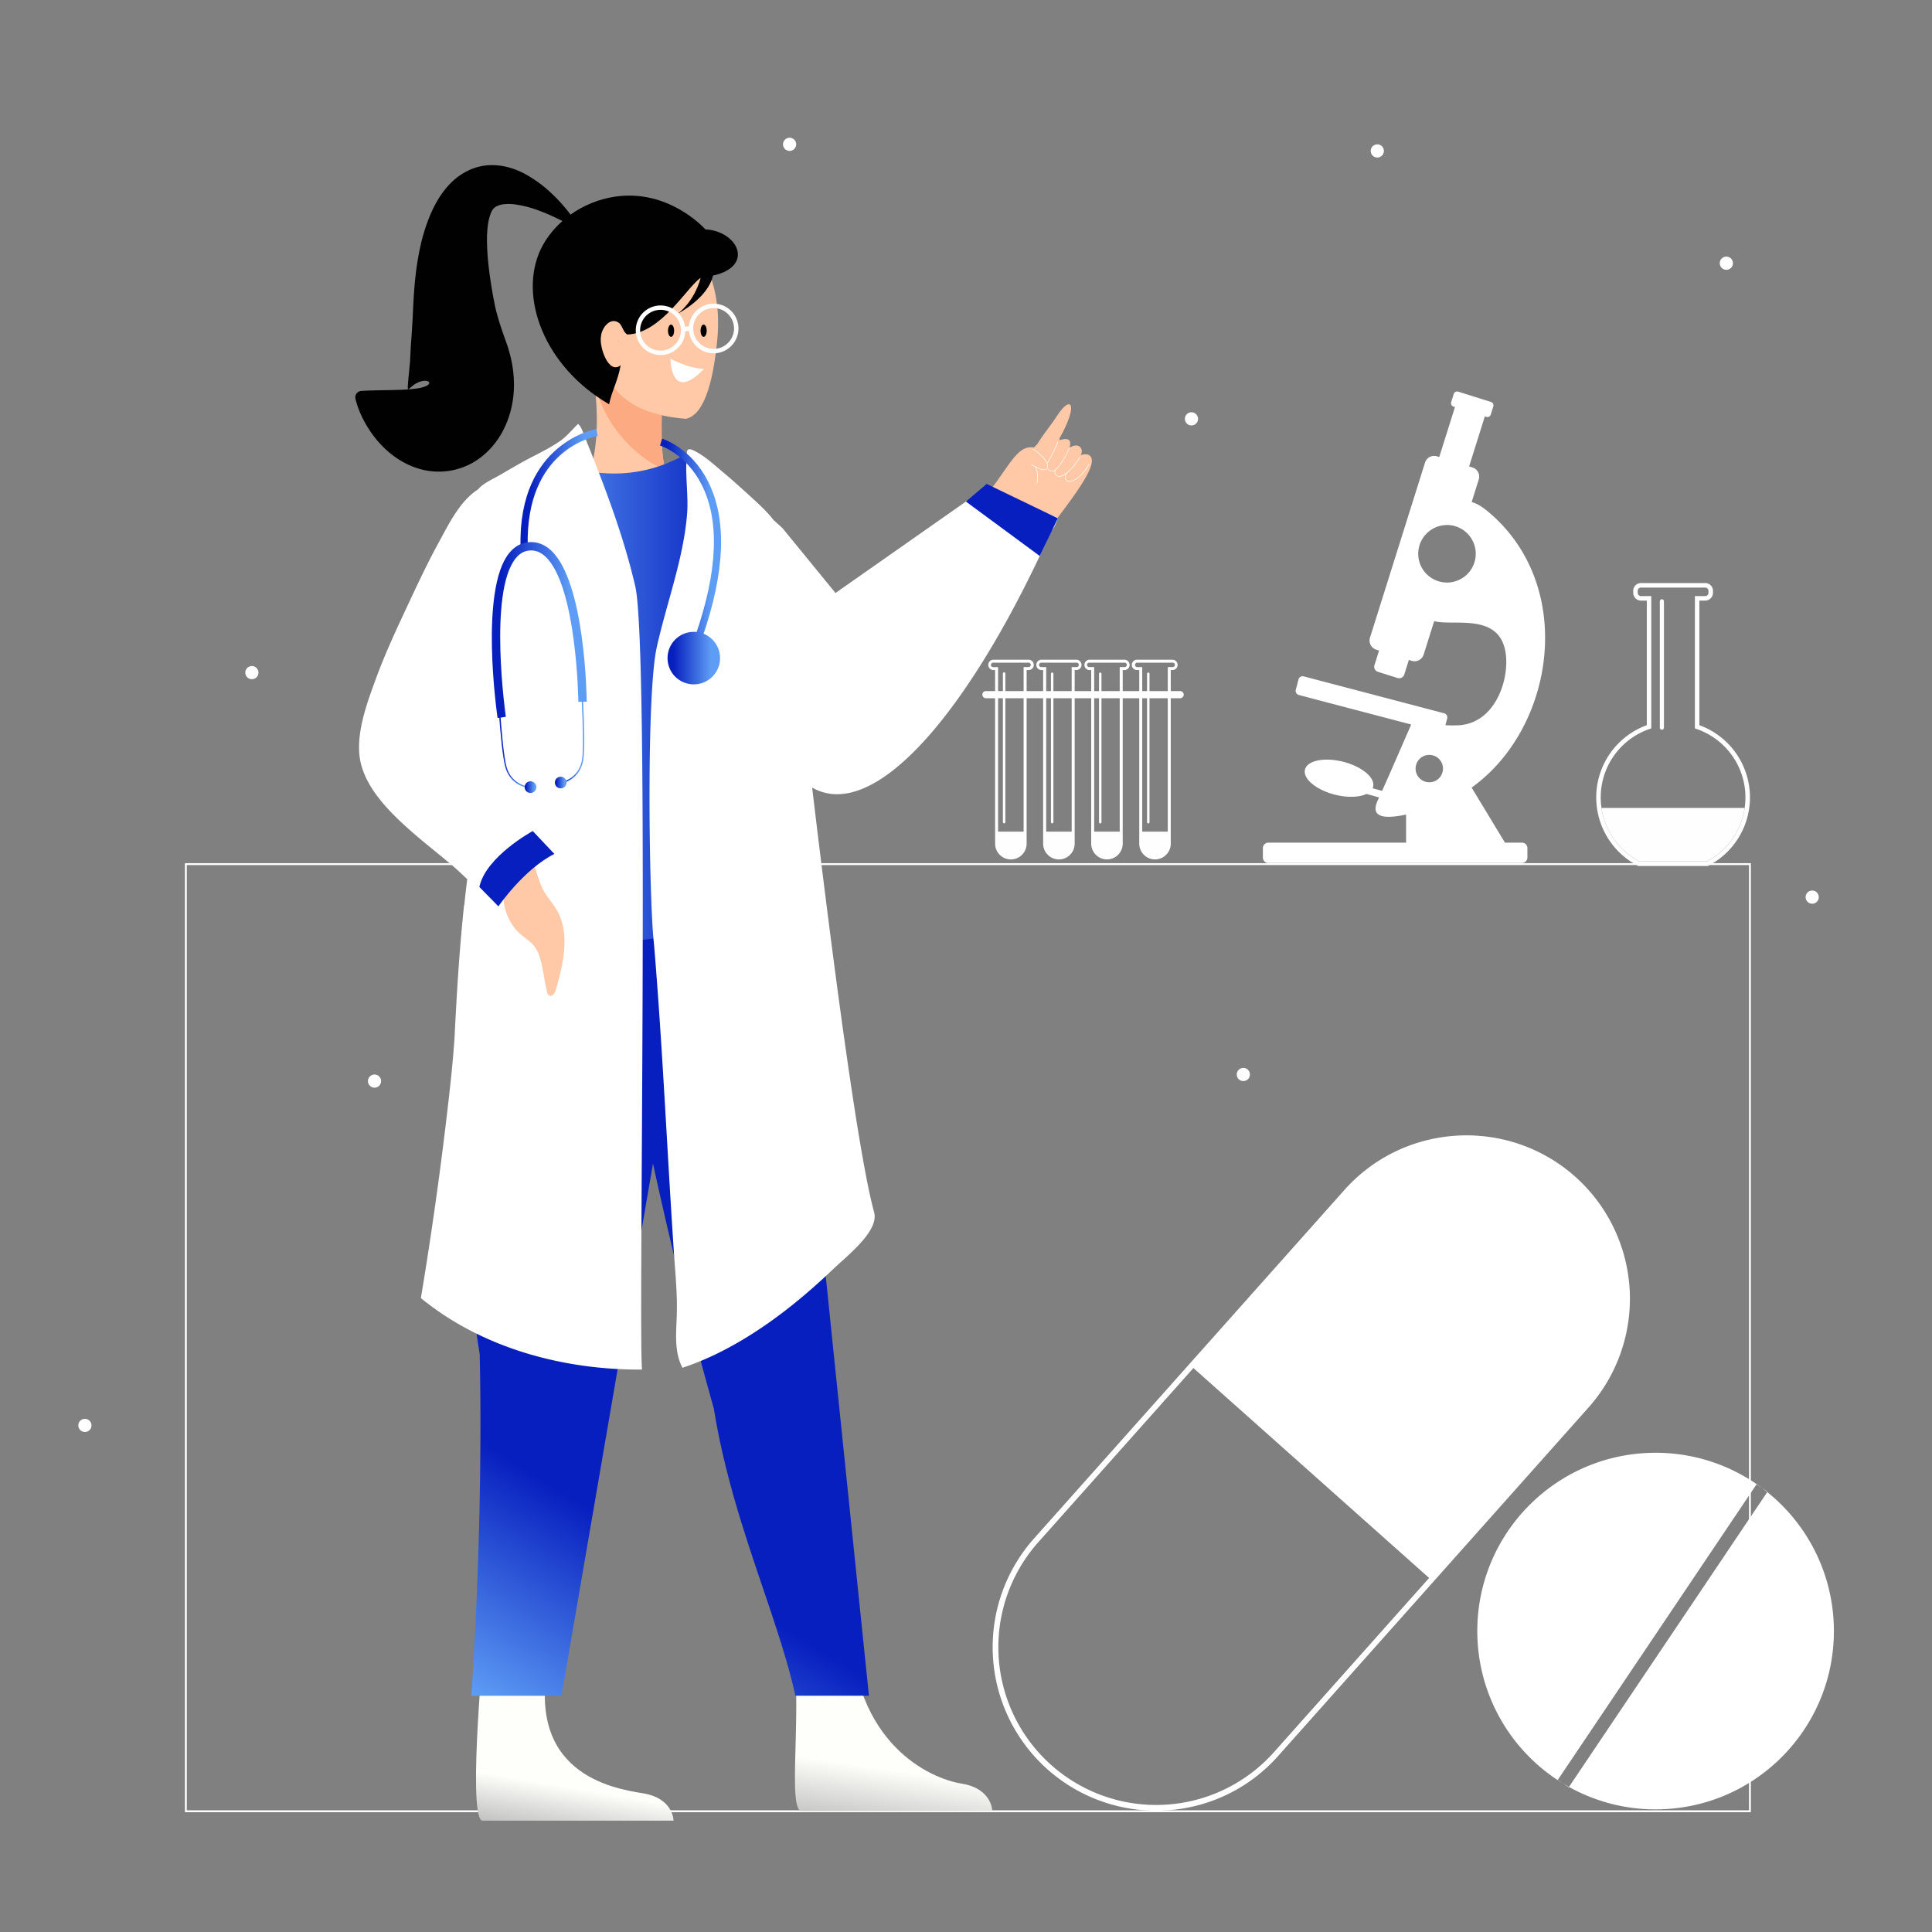 <svg xmlns="http://www.w3.org/2000/svg" xmlns:xlink="http://www.w3.org/1999/xlink" viewBox="0 0 2048 2048"><rect x="0" y="0" width="2048" height="2048" fill="#808080" stroke="none"/><defs><style>.cls-1{fill:none;stroke:#fff;stroke-miterlimit:10;stroke-width:2px;}.cls-2,.cls-6{fill:#fff;}.cls-2,.cls-3{fill-rule:evenodd;}.cls-3,.cls-4{fill:#fefefe;}.cls-5{fill:#ffc9a7;}.cls-7{fill:url(#linear-gradient);}.cls-8{fill:url(#linear-gradient-2);}.cls-9{fill:url(#linear-gradient-3);}.cls-10{fill:#fcaa81;}.cls-11{fill:#000100;}.cls-12{fill:#6d3333;}.cls-13{fill:#141414;}.cls-14{fill:url(#linear-gradient-4);}.cls-15{fill:url(#linear-gradient-5);}.cls-16{fill:url(#linear-gradient-6);}.cls-17{fill:url(#linear-gradient-7);}.cls-18{fill:url(#linear-gradient-8);}.cls-19{fill:url(#linear-gradient-9);}.cls-20{fill:url(#linear-gradient-10);}.cls-21{fill:url(#linear-gradient-11);}.cls-22{fill:url(#linear-gradient-12);}.cls-23{fill:#071fbf;}</style><linearGradient id="linear-gradient" x1="1424.38" y1="1778.27" x2="1455.9" y2="1965.55" gradientTransform="matrix(-1, 0, 0, 1, 2046.94, 0)" gradientUnits="userSpaceOnUse"><stop offset="0.62" stop-color="#fefffa"/><stop offset="0.89" stop-color="#c1c1c1"/></linearGradient><linearGradient id="linear-gradient-2" x1="1084.11" y1="1659.93" x2="1124.91" y2="1938.07" gradientTransform="matrix(-1, 0, 0, 1, 2046.94, 0)" gradientUnits="userSpaceOnUse"><stop offset="0.77" stop-color="#fefffa"/><stop offset="1" stop-color="#c1c1c1"/></linearGradient><linearGradient id="linear-gradient-3" x1="1433.76" y1="1549.78" x2="1604.35" y2="1827.92" gradientTransform="matrix(-1, 0, 0, 1, 2046.94, 0)" gradientUnits="userSpaceOnUse"><stop offset="0.11" stop-color="#071fbf"/><stop offset="0.83" stop-color="#5e9df5"/></linearGradient><linearGradient id="linear-gradient-4" x1="1238.51" y1="740.91" x2="1546.53" y2="740.91" xlink:href="#linear-gradient-3"/><linearGradient id="linear-gradient-5" x1="699.62" y1="570.7" x2="764.35" y2="570.7" gradientTransform="matrix(1, 0, 0, 1, 0, 0)" xlink:href="#linear-gradient-3"/><linearGradient id="linear-gradient-6" x1="551.73" y1="516.94" x2="633.46" y2="516.94" gradientTransform="matrix(1, 0, 0, 1, 0, 0)" xlink:href="#linear-gradient-3"/><linearGradient id="linear-gradient-7" x1="593.88" y1="761.66" x2="619.3" y2="761.66" gradientTransform="matrix(1, 0, 0, 1, 0, 0)" xlink:href="#linear-gradient-3"/><linearGradient id="linear-gradient-8" x1="588.2" y1="829.52" x2="600.55" y2="829.52" gradientTransform="matrix(1, 0, 0, 1, 0, 0)" xlink:href="#linear-gradient-3"/><linearGradient id="linear-gradient-9" x1="525.77" y1="768.16" x2="562.81" y2="768.16" gradientTransform="matrix(1, 0, 0, 1, 0, 0)" xlink:href="#linear-gradient-3"/><linearGradient id="linear-gradient-10" x1="556.16" y1="834.39" x2="568.51" y2="834.39" gradientTransform="matrix(1, 0, 0, 1, 0, 0)" xlink:href="#linear-gradient-3"/><linearGradient id="linear-gradient-11" x1="521.36" y1="667.87" x2="621.96" y2="667.87" gradientTransform="matrix(1, 0, 0, 1, 0, 0)" xlink:href="#linear-gradient-3"/><linearGradient id="linear-gradient-12" x1="707.61" y1="697.62" x2="763.3" y2="697.62" gradientTransform="matrix(1, 0, 0, 1, 0, 0)" xlink:href="#linear-gradient-3"/></defs><title>Free Doctor With Tools Illustration (SVG)</title><g id="scene"><rect class="cls-1" x="197" y="916" width="1658" height="1004"/><path class="cls-2" d="M1515.12,800.22a14.52,14.52,0,1,0,14.51,14.52,14.52,14.52,0,0,0-14.51-14.52Zm18.73-243.66A30.48,30.48,0,1,0,1564.34,587a30.48,30.48,0,0,0-30.49-30.48Zm-78.78,279.05,10,2.76c10.59-23.58,20.67-47.1,30.86-70.36l-119.11-31.28a4.55,4.55,0,0,1-3.23-5.53l2.87-10.94A4.56,4.56,0,0,1,1382,717l148.85,39.1a4.52,4.52,0,0,1,3.22,5.52l-1.86,7.11c4.25.31,8,.22,11.69.18,41.34-.42,57.13-50,51.83-78.56-7.62-41.09-55.37-26.45-75.44-31.91l-11.14,35.43a10.15,10.15,0,0,1-12.69,6.63l-3-.95-4.87,15.51a5.65,5.65,0,0,1-7,3.68l-20.93-6.58a5.63,5.63,0,0,1-3.67-7.05l4.87-15.51-3-.94a10.15,10.15,0,0,1-6.63-12.7l58.36-185.61a10.13,10.13,0,0,1,12.69-6.62l2.38.75,16.67-53-1.58-.49a3.74,3.74,0,0,1-2.44-4.68l2.73-8.71a3.76,3.76,0,0,1,4.69-2.44l34.8,10.95a3.74,3.74,0,0,1,2.45,4.68l-2.73,8.7a3.76,3.76,0,0,1-4.7,2.44l-1.57-.5-16.66,53,3.62,1.14a10.15,10.15,0,0,1,6.62,12.69l-7.55,24c6,1.36,12.6,6,18.13,10.72,92.86,78.33,70.21,228.6-18.16,291.9l35.33,58.35h18a5.82,5.82,0,0,1,5.8,5.8v10a5.83,5.83,0,0,1-5.81,5.81H1344.51a5.82,5.82,0,0,1-5.8-5.8v-10a5.82,5.82,0,0,1,5.8-5.8h146V863.49c-18.81,3.92-39.26,5.17-30.13-14.83l1.53-3.37-13.39-3.7c-6.62,3.18-17.11,4-28.94,1.79-20.09-3.83-36.43-15.18-36.51-25.37s16.16-15.34,36.25-11.51,36.44,15.17,36.5,25.36a8.69,8.69,0,0,1-.79,3.76Z"/><path class="cls-3" d="M1056.43,894.28a15.17,15.17,0,0,0,15.12,15.13,14.82,14.82,0,0,0,5.38-1,15.19,15.19,0,0,0,9.75-14.13V881.59h-30.25Z"/><path class="cls-3" d="M1088.27,710.3v184a16.71,16.71,0,0,1-4.91,11.81h0a16.63,16.63,0,0,1-23.6,0h0a16.64,16.64,0,0,1-4.9-11.8v-184h-2.06a5.51,5.51,0,0,1,0-11h37.54a5.51,5.51,0,0,1,5.51,5.51h0a5.51,5.51,0,0,1-5.51,5.5Zm-3.19,184V707.12h5.24a2.31,2.31,0,0,0,1.64-.68,2.29,2.29,0,0,0,0-3.28,2.28,2.28,0,0,0-1.64-.69h-37.54a2.28,2.28,0,0,0-1.64.69,2.32,2.32,0,0,0,1.64,4H1058V894.28a13.51,13.51,0,0,0,23.09,9.56h0A13.49,13.49,0,0,0,1085.08,894.28Z"/><path class="cls-3" d="M1063.11,714.09a1.31,1.31,0,1,1,2.61,0V871.45a1.3,1.3,0,0,1-1.3,1.31,1.31,1.31,0,0,1-1.31-1.31Z"/><path class="cls-3" d="M1107.36,894.28a15.17,15.17,0,0,0,15.12,15.13,14.82,14.82,0,0,0,5.38-1,15.19,15.19,0,0,0,9.75-14.13V881.59h-30.25Z"/><path class="cls-3" d="M1139.2,710.3v184a16.67,16.67,0,0,1-4.91,11.81h0a16.63,16.63,0,0,1-23.6,0h0a16.6,16.6,0,0,1-4.91-11.8v-184h-2.06a5.51,5.51,0,0,1,0-11h37.55a5.51,5.51,0,0,1,0,11Zm-3.18,184V707.12h5.24a2.34,2.34,0,0,0,2.32-2.32,2.36,2.36,0,0,0-2.32-2.33h-37.55a2.34,2.34,0,0,0-2.32,2.33,2.32,2.32,0,0,0,2.32,2.32H1109V894.28a13.51,13.51,0,0,0,23.09,9.56h0A13.53,13.53,0,0,0,1136,894.28Z"/><path class="cls-3" d="M1114.05,714.09a1.31,1.31,0,0,1,2.61,0V871.45a1.31,1.31,0,0,1-2.62,0Z"/><path class="cls-3" d="M1158.29,894.28a15.18,15.18,0,0,0,15.13,15.13,14.77,14.77,0,0,0,5.37-1,15.19,15.19,0,0,0,9.75-14.13V881.59h-30.25Z"/><path class="cls-3" d="M1190.13,710.3v184a16.67,16.67,0,0,1-4.91,11.81h0a16.63,16.63,0,0,1-23.6,0h0a16.65,16.65,0,0,1-4.91-11.8v-184h-2a5.51,5.51,0,0,1,0-11h37.54a5.51,5.51,0,0,1,0,11Zm-3.18,184V707.12h5.24a2.32,2.32,0,0,0,2.32-2.32,2.34,2.34,0,0,0-2.32-2.33h-37.54a2.32,2.32,0,0,0-1.64,4,2.31,2.31,0,0,0,1.64.68h5.23V894.28a13.51,13.51,0,0,0,23.09,9.56h0A13.49,13.49,0,0,0,1187,894.28Z"/><path class="cls-3" d="M1165,714.09a1.31,1.31,0,0,1,2.61,0V871.45a1.31,1.31,0,1,1-2.61,0Z"/><path class="cls-3" d="M1209.22,894.28a15.18,15.18,0,0,0,15.13,15.13,14.77,14.77,0,0,0,5.37-1,15.17,15.17,0,0,0,9.75-14.13V881.59h-30.25Z"/><path class="cls-3" d="M1241.07,710.3v184a16.68,16.68,0,0,1-4.92,11.81h0a16.63,16.63,0,0,1-23.6,0h0a16.65,16.65,0,0,1-4.91-11.8v-184h-2.05a5.51,5.51,0,1,1,0-11h37.54a5.51,5.51,0,0,1,0,11Zm-3.19,184V707.12h5.24a2.31,2.31,0,0,0,1.64-.68,2.29,2.29,0,0,0,0-3.28,2.28,2.28,0,0,0-1.64-.69h-37.54a2.32,2.32,0,0,0-1.65.69,2.32,2.32,0,0,0,1.65,4h5.24V894.28a13.51,13.51,0,0,0,23.08,9.56h0A13.49,13.49,0,0,0,1237.88,894.28Z"/><path class="cls-3" d="M1215.91,714.09a1.31,1.31,0,0,1,2.61,0V871.45a1.31,1.31,0,1,1-2.61,0Z"/><path class="cls-3" d="M1045.1,732.57H1251a3.79,3.79,0,1,1,0,7.58H1045.1a3.81,3.81,0,0,1-3.79-3.79h0A3.8,3.8,0,0,1,1045.1,732.57Z"/><path class="cls-3" d="M1809.77,918h-73l-.53-.27a81.48,81.48,0,0,1,9.44-149V636.66h-6.16a8.23,8.23,0,0,1-5.83-2.43h0a8.25,8.25,0,0,1-2.42-5.82v-2.11a8.24,8.24,0,0,1,2.42-5.84h0a8.25,8.25,0,0,1,5.82-2.42h68.08a8.22,8.22,0,0,1,5.82,2.42h0a8.25,8.25,0,0,1,2.43,5.84v2.11a8.22,8.22,0,0,1-2.43,5.82h0a8.21,8.21,0,0,1-5.83,2.43h-6.15V768.73a81.48,81.48,0,0,1,9.43,149l-.52.27Zm-71.88-4.77h71.31a76.73,76.73,0,0,0-10.92-140.54l-1.62-.55V631.89h10.92a3.44,3.44,0,0,0,2.46-1h0a3.47,3.47,0,0,0,1-2.46v-2.11a3.48,3.48,0,0,0-1-2.47h0a3.51,3.51,0,0,0-2.47-1H1739.5a3.49,3.49,0,0,0-2.46,1h0a3.52,3.52,0,0,0-1,2.47v2.11a3.5,3.5,0,0,0,1,2.47h0a3.47,3.47,0,0,0,2.46,1h10.92V772.11l-1.61.55a76.71,76.71,0,0,0-10.92,140.54Z"/><path class="cls-3" d="M1759.49,637.57a2.18,2.18,0,1,1,4.35,0V771.2a2.18,2.18,0,1,1-4.35,0Z"/><path class="cls-3" d="M1849.43,856.45H1697.65A76.21,76.21,0,0,0,1708,885.14a77.09,77.09,0,0,0,29.88,28.06h71.32a77,77,0,0,0,29.88-28.06A76.21,76.21,0,0,0,1849.43,856.45Z"/><circle class="cls-4" cx="1263" cy="444" r="7"/><circle class="cls-4" cx="267" cy="713" r="7"/><circle class="cls-4" cx="1921" cy="951" r="7"/><circle class="cls-4" cx="1318" cy="1139" r="7"/><circle class="cls-4" cx="90" cy="1511" r="7"/><circle class="cls-4" cx="1460" cy="160" r="7"/><circle class="cls-4" cx="397" cy="1146" r="7"/><circle class="cls-4" cx="837" cy="153" r="7"/><circle class="cls-4" cx="1830" cy="279" r="7"/></g><g id="illustration"><path class="cls-5" d="M1048.45,522.5a37,37,0,0,0,59.93,43.07l.11.08c26-34.83,57.63-73.59,46.73-82.65-3.63-3-9.58-.54-9.58-.54s3.13-5.6-1.2-9-11,1.32-11,1.32,2.66-5.92-.43-8.35-9.93.26-9.93.26a12.82,12.82,0,0,0,.07-2.09c20.19-36,12.53-46.4-1.81-25-10.33,15.4-15.64,20.92-21.53,30.91-2.27,2.26-3.8,3.91-3.8,3.91-16.81-2.82-24.25,16.23-48,47.72Z"/><path class="cls-6" d="M1095.21,475.93a47.17,47.17,0,0,1,9.42,7.46,24.79,24.79,0,0,1,5.82,8.34c.74,2,.89,4.76-1.28,5.95a5.69,5.69,0,0,1-3.36.48,17.24,17.24,0,0,1-4.17-1.11,32.15,32.15,0,0,1-8.19-4.58c-.29-.23.12-.62.4-.4a32.37,32.37,0,0,0,6.73,3.93,21.72,21.72,0,0,0,4.07,1.39,7.4,7.4,0,0,0,3.5.09,2.94,2.94,0,0,0,2.06-1.89,5.21,5.21,0,0,0-.12-3.17c-.92-3-3.06-5.62-5.15-7.88a45.86,45.86,0,0,0-10-8.12.28.28,0,0,1,.29-.49Z"/><path class="cls-6" d="M1097.9,494.78a25.81,25.81,0,0,1,2.2,8.72,32.39,32.39,0,0,1-.74,9.1c-.07.36-.62.2-.54-.15a32.59,32.59,0,0,0,.73-8.81,25.42,25.42,0,0,0-2.14-8.57c-.15-.33.34-.62.49-.29Z"/><path class="cls-6" d="M1121.75,468.4a200.31,200.31,0,0,1-8.69,18.24c-.76,1.32-1.55,2.62-2.4,3.87-.21.3-.7,0-.49-.28a105.75,105.75,0,0,0,8.46-16.21c.89-2,1.76-3.93,2.63-5.9.15-.34.63-.05.49.28Z"/><path class="cls-6" d="M1133.87,474.63a79.55,79.55,0,0,1-7.86,15.09c-.74,1.11-1.51,2.21-2.29,3.29a31.58,31.58,0,0,1-2.06,2.67,23.44,23.44,0,0,1-2.5,2.38,8.15,8.15,0,0,1-2.41,1.57,5.07,5.07,0,0,1-3.21-.29,4.51,4.51,0,0,1-2.52-1.86c-.17-.33.32-.61.49-.29a3.91,3.91,0,0,0,2.18,1.61,4.66,4.66,0,0,0,2.83.3,6.86,6.86,0,0,0,2.33-1.52,24.19,24.19,0,0,0,2.38-2.26,29.88,29.88,0,0,0,2-2.6c.73-1,1.45-2,2.14-3.06,1.43-2.13,2.77-4.33,4-6.59a77.64,77.64,0,0,0,4-8.59c.13-.33.68-.19.55.15Z"/><path class="cls-6" d="M1144.81,485a69.37,69.37,0,0,1-5.24,7.72,55.75,55.75,0,0,1-6.17,6.77,26.35,26.35,0,0,1-7.25,5,7.75,7.75,0,0,1-3.47.8,5.37,5.37,0,0,1-2.44-.76,4.66,4.66,0,0,1-2-2.32,6,6,0,0,1,0-3.89c.1-.34.65-.2.54.15-.61,2-.38,4.22,1.48,5.46a4.87,4.87,0,0,0,2.24.79,7.46,7.46,0,0,0,3.4-.77,26.05,26.05,0,0,0,6.9-4.73,54,54,0,0,0,5.81-6.28,66.91,66.91,0,0,0,5.61-8.18.28.28,0,0,1,.49.29Z"/><path class="cls-6" d="M1154.67,492.12A44.85,44.85,0,0,1,1143.55,506a22.28,22.28,0,0,1-6.83,4,12.2,12.2,0,0,1-3.38.66,3.71,3.71,0,0,1-2.57-.88,5.33,5.33,0,0,1-1.83-3.17,6.69,6.69,0,0,1,1-4.62c.19-.31.68,0,.49.29a6.16,6.16,0,0,0-1,4.07,4.78,4.78,0,0,0,1.46,2.81,3.2,3.2,0,0,0,2.46.93,11.88,11.88,0,0,0,3.23-.65,21.59,21.59,0,0,0,6.48-3.76,40.27,40.27,0,0,0,5.88-5.94,48.16,48.16,0,0,0,5.2-7.83c.17-.32.66,0,.49.29Z"/><path class="cls-7" d="M514.29,1726.65S495,1922.18,510.82,1930H714s0-23.86-32.63-29.07-126.82-21.39-98.66-146.12C573,1712.26,514.29,1726.65,514.29,1726.65Z"/><path class="cls-8" d="M834.31,1716.42c21.45,65.71-1.47,195.54,14.4,203.35h203.16s0-23.86-32.63-29.07S904,1849.19,901.36,1720.44C891.66,1677.89,812.85,1650.7,834.31,1716.42Z"/><path class="cls-9" d="M843.14,1797.52c-5.13-23.34-12.39-47.66-20.67-73-4.48-13.76-9.25-27.82-14.13-42.22q-3.66-10.8-7.37-21.84c-4.94-14.73-9.88-29.78-14.66-45.19-11.93-38.5-22.78-79.17-29.64-122.21q-1.63-5.73-3.25-11.46l-1-3.79c-.72-2.56-1.44-5.13-2.15-7.69l-1.26-4.58q-.94-3.42-1.88-6.84l-1.38-5.06-1.71-6.32q-.68-2.51-1.34-5-.89-3.3-1.76-6.58-.64-2.39-1.27-4.77c-.57-2.16-1.14-4.31-1.7-6.47-.42-1.61-.85-3.21-1.26-4.81-.57-2.18-1.14-4.34-1.7-6.5l-1.2-4.64c-.57-2.22-1.14-4.42-1.7-6.62l-1.11-4.33c-.6-2.33-1.18-4.64-1.77-6.94-.33-1.31-.66-2.62-1-3.91-.63-2.49-1.24-4.94-1.86-7.4l-.81-3.24q-2.65-10.59-5.13-20.72c-.24-1-.47-1.9-.7-2.86L718,1345.4c-.3-1.24-.59-2.45-.88-3.67l-1.46-6c-.31-1.26-.61-2.51-.91-3.76-.45-1.91-.91-3.82-1.36-5.69-.3-1.25-.59-2.48-.88-3.72q-.65-2.68-1.26-5.31c-.3-1.27-.6-2.52-.89-3.77-.41-1.7-.8-3.38-1.19-5-.28-1.19-.56-2.37-.83-3.53-.41-1.75-.8-3.45-1.2-5.15-.22-1-.45-1.92-.67-2.86-.42-1.84-.84-3.63-1.25-5.4-.2-.87-.4-1.74-.59-2.59-.36-1.55-.71-3.06-1.05-4.56-.23-1-.47-2-.69-3-.35-1.52-.68-3-1-4.42-.19-.83-.38-1.69-.57-2.49q-1.54-6.8-2.84-12.59c-.08-.35-.15-.67-.23-1l-1-4.43c-.17-.75-.32-1.43-.48-2.15-.2-.88-.4-1.77-.58-2.6s-.33-1.51-.5-2.25l-.5-2.28c-.15-.7-.3-1.35-.44-2s-.3-1.36-.44-2c-.09-.4-.17-.77-.25-1.14-.16-.72-.3-1.39-.44-2s-.22-1-.32-1.49-.14-.64-.21-1-.17-.78-.24-1.11c0-.11-.05-.26-.08-.37h0l-.58-2.72-97,564.23H499.66c.3-4.5.61-9.33.94-14.55.2-3.2.4-6.54.61-10,.41-6.73.82-14,1.25-21.62,0-.42,0-.84.07-1.27.84-15.48,1.71-32.73,2.52-51.45q.33-7.52.65-15.32.6-15,1.14-31t1-32.88c.15-5.62.29-11.32.41-17.07.52-23,.88-47,1-71.63v-.19c.16-30.87,0-62.78-.74-95.06-3.78-23.46-7.08-47.52-9.9-71.78q-1.05-9.09-2-18.22c-2.57-24.34-4.65-48.77-6.24-72.9q-.6-9-1.1-18-1-18-1.64-35.57-.33-8.8-.55-17.47c-.29-11.55-.47-22.93-.52-34.08-.15-35.77,1-69.13,3.45-98.54h0c.17-2,.34-3.85.51-5.76.09-1,.17-2,.26-2.91.35-3.68.73-7.27,1.12-10.8.13-1.21.27-2.4.41-3.59.34-2.94.7-5.84,1.07-8.68.1-.75.2-1.54.3-2.28.46-3.38.95-6.66,1.45-9.87.16-1,.32-2,.49-3q.69-4.21,1.44-8.24l.27-1.52c.58-3,1.19-5.95,1.82-8.79.17-.82.36-1.63.54-2.43.6-2.6,1.21-5.14,1.85-7.57l.21-.82c.7-2.64,1.43-5.13,2.19-7.55.19-.63.39-1.25.59-1.86.75-2.31,1.51-4.54,2.3-6.62,0-.1.07-.2.11-.29.82-2.16,1.68-4.16,2.56-6.07.22-.48.44-.94.66-1.4.89-1.87,1.8-3.66,2.75-5.27,1.41-2.39,2.91-4.63,4.47-6.81.28-.4.57-.78.86-1.17,21.27-28.88,55.57-39.46,94-39.65,2.19,0,4.41,0,6.63.06,4.3.11,8.65.35,13,.68l1.07.09q6.11.5,12.26,1.27c9.43,1.17,18.94,2.78,28.43,4.74q6.92,1.44,13.79,3.1c77.9,18.8,149.91,57.7,149.91,57.7l83.78,813.9Z"/><path class="cls-5" d="M719.72,510.6c-32.85,1-65.76,1-98.46-2,9.56-16.45,16.81-60.19,6.07-120.25l5.83.1,69.39,19.93c0,2.13-4.27,77.31,3.2,88.18A48.69,48.69,0,0,0,719.72,510.6Z"/><path class="cls-10" d="M705.75,496.61c-7.47-10.87-3.21-86.05-3.2-88.18L633.16,388.5l-5.83-.1C635.68,471.32,710.34,503.28,705.75,496.61Z"/><path class="cls-5" d="M634.89,305c-10.49,80.12,6.28,132.2,92,138.94,17.79-3.24,28.83-34,33.54-84.85,3.29-35.42-2.81-75.52-33-109.58C694.44,212.16,639.82,267.29,634.89,305Z"/><path class="cls-11" d="M747.72,243.15c-3.1-3.41-40.17-42.68-95.36-34.75-35.69,5.12-66.35,28.17-79.52,56.6-22.92,49.47,3.41,123.21,72.85,163.56,2.55-13.58,9.2-24.27,12.22-41.41-12.84,10.54-23-19.82-20.83-30.63.76-9.16,10-21.1,19.28-14.11,3.75,3.37,4.26,10.12,8.79,12.18,36-1.38,63-50.4,77.55-60-7.14,26-24.09,37.82-24.09,37.82s31.88-16.33,37.16-40.24C800.41,282.28,782.17,244.93,747.72,243.15Z"/><path class="cls-12" d="M655.9,361.75a.23.23,0,0,0,0-.46.23.23,0,0,0,0,.46Z"/><path d="M742.63,350.56c0,3.59,1.45,6.5,3.25,6.5s3.25-2.91,3.25-6.5-1.45-6.5-3.25-6.5S742.63,347,742.63,350.56Z"/><path d="M708.1,350.56c0,3.59,1.45,6.5,3.25,6.5s3.25-2.91,3.25-6.5-1.46-6.5-3.25-6.5S708.1,347,708.1,350.56Z"/><path class="cls-13" d="M706.12,668.9a.1.1,0,0,1,.1.1.1.1,0,0,0-.1.1Z"/><path class="cls-14" d="M540.56,841.89c.09-.3.3-.51.4-.81,5.46-10.72,11.22-21.34,16.48-32.16a224.48,224.48,0,0,0,12.13-28.31c12.95-38.12,1-62.59-11.12-97.89-4.45-12.94-13.14-23-20-34.48-.81-1.42-1.62-2.83-2.42-4.34a121.55,121.55,0,0,1-12.14-33.68c.1-.3.1-.5.21-.81a154,154,0,0,1-2.64-19.62v-.6c-.1-1-.1-2.12-.1-3.14a13,13,0,0,1-.1-2,13.08,13.08,0,0,0-.1-1.92c-1-8.3-4.35-16.38-6.87-24.47-.82-2.33-1.52-4.66-2.23-7-.1-4.13-.4-8.28-.71-12.43a114,114,0,0,1,20.12-29.42,23.6,23.6,0,0,1,7.78-8.9c.11-.1.31-.21.42-.31a33.31,33.31,0,0,1,3.12-1.72c1.12-.4,2-.81,3.05-1.21,4.34-1.92,8.69-3.74,13.14-5.46a128.34,128.34,0,0,0,14.15-6.87c.5-.28.95-.63,1.44-.92,16.9,8.35,59.38,26.26,109.72,14.81a151.22,151.22,0,0,0,39-14.81c1,0,2,0,3.1-.14s2-.24,3-.42c1.23.94,2.49,1.87,3.61,2.92,2.59,2.44,5.24,4.83,7.84,7.25s5.26,5.06,7.89,7.79c1.92,1.91,3.85,3.94,5.57,6,1.71,1.72,3.22,3.44,4.64,5.16a13.34,13.34,0,0,0,1.12,1.51c3.54,4.35,7,8.71,10.41,13.25.71.82,1.31,1.73,1.92,2.53a8.76,8.76,0,0,1,1.11,1.62c.1.1.1.21.21.3,1.1,1.52,2.22,2.94,3.24,4.45a48.21,48.21,0,0,1,3,4.66v.29c2.63,4.15,5.25,8.3,7.69,12.55.3.5.6,1.1.91,1.61A185.33,185.33,0,0,1,798.72,577c2.72,7.18,5.66,354.43,9.71,373.23-3.85,2.33-7.69,4.56-11.53,6.78a467.8,467.8,0,0,1-50.66,25.49,433.28,433.28,0,0,1-47.74,11.32c-2.73.5-5.46.91-8.18,1.31-5,.75-10,1.43-15,2-5.9.67-11.83,1.21-17.79,1.53-8.39.51-16.79.4-25.18.1-39.13-5.15-75.43-20.72-109.52-41.15-7.58-4.45-15.06-9.3-22.44-14.26.7-7.69,4.65-16.69,8.8-28.41A579.06,579.06,0,0,1,540.56,841.89Z"/><path class="cls-6" d="M692.66,995.08c.37,2.94.61,5.77.86,8.7,9,108.7,13.68,217.51,21,326.21,1.46,21,3.54,42.07,2.93,63.2-.49,18.31-3.18,39.44,6,56.73a306.65,306.65,0,0,0,33.84-13.65c47.76-22.85,89.91-56.63,125.1-90.2,15.88-15.17,49.59-41,44.22-61C895.82,1173.26,832.54,587.77,832.54,583c-.24-22.55-18.32-39.64-35.55-55.42-9.65-8.69-19.18-17.49-29.2-25.88C758,493.63,746.41,482.4,734.07,477c-1.83-.7-3.05-.91-3.9-.7-2.69.6-2,5-2.33,8.69a167.19,167.19,0,0,0-.24,19c.37,13.15,1.71,26.19.85,39.34-3.54,48.23-21.74,95.36-32.25,142.78C685.21,735.1,687.9,941.59,692.66,995.08Z"/><path class="cls-6" d="M398.57,719.22c9.57-26.15,21.37-51.42,33.15-76.62,10.56-22.6,21.14-45.22,33.11-67.1,10.73-19.58,22.47-44.28,42-56.79a23.06,23.06,0,0,1,2.63-2.78c6.16-5.29,14.87-9.08,21.87-13.21s13.83-8.06,20.8-12C566,482.93,581,476.37,594,467.29c6.86-4.81,12.75-12.07,18.76-17.93,3.48,2.95,4.84,7.92,6.46,12q3,7.65,6.09,15.29c6.9,17.36,13.64,34.78,20,52.34,11,30.3,20.8,61.16,28.1,92.57,15.33,65.86,3,799.82,7.21,830.23-83.54.62-170-22.92-234.47-75.76q18.93-113.73,31.45-228.41c1.66-15.26,3-30.59,4.14-45.95,2.36-47.59,5.18-95.14,10.22-142.37l.18.45q.58-5.82,1.23-11.65c.6-5.37,1.25-10.74,1.9-16.1-4.43-4.19-8.79-8.46-13.4-12.45-15.4-13.28-31.59-25.64-46.82-39.12-23.5-20.78-51.89-48.94-54.24-82.12C379,772,389.65,743.59,398.57,719.22Z"/><path class="cls-5" d="M533.9,951.15a41.67,41.67,0,0,0,1.73,12.91c2.54,9,7.57,18,13.39,23.62,4.16,4.14,9.16,7.45,13.63,11.39,7.25,6.49,9.49,14.38,11.62,23.43,2.12,9.59,3.3,19.5,5.64,28.86.42,1.6,1,3.3,2.34,3.94,3.19,1.71,6-2.66,6.93-5.85C596.74,1022.6,604.09,993,592,968c-4.59-9.37-12.46-16.73-16.94-26.2a85.83,85.83,0,0,1-3.8-9.42c-1.79-5.14-3.31-10.38-5.15-15.5a120.28,120.28,0,0,0-27.15,24.28c-1.82,2.13-3.52,4.36-5.11,6.61A12.84,12.84,0,0,1,533.9,951.15Z"/><path class="cls-6" d="M820.61,551.82l8.72,7.86,56.33,68.92,161.85-113.46c24,12.63,49,23,73.9,33.71a39.35,39.35,0,0,1-7.25,14.55c-80.31,178.41-173,291.75-238.37,277.26-11.63-2.58-24.69-9.72-37.8-26.3L731.65,649.31C764.05,619.26,794.47,587.42,820.61,551.82Z"/><path class="cls-15" d="M744.3,676.41c24.53-70.44,26.56-126.47,6-166.56C732.18,474.38,703,465.36,701.8,465l-2.18,7.28c.27.08,27.47,8.63,44.06,41.25,19.43,38.16,17.22,92.12-6.55,160.39Z"/><path class="cls-16" d="M551.79,579.15l7.6-.18C557,475.75,630.33,462.73,633.46,462.22l-1.19-7.5C631.44,454.85,549.22,469.09,551.79,579.15Z"/><path class="cls-17" d="M594.08,830.76c.2,0,20.35-3.27,24.11-24.59,3.69-20.94-3-109.85-3.24-113.62l-1.35.1c.07.92,6.92,92.51,3.26,113.28-3.58,20.35-22.78,23.47-23,23.5Z"/><circle class="cls-18" cx="594.37" cy="829.52" r="6.18"/><path class="cls-19" d="M562.77,835.59l0-1.35c-.19,0-19.63-.84-25.59-20.62-6.08-20.2-10.06-112-10.1-112.88l-1.35,0c.16,3.79,4,92.86,10.16,113.21C542.17,834.74,562.57,835.58,562.77,835.59Z"/><path class="cls-20" d="M568.47,833.67a6.18,6.18,0,1,1-6.86-5.41A6.18,6.18,0,0,1,568.47,833.67Z"/><path class="cls-21" d="M527.46,761.12l8.77-1.27C536,758.54,517.54,628.3,546.54,592c4.17-5.23,9-8,14.74-8.44,6.13-.5,11.54,1.57,16.67,6.27,33.43,30.56,35.13,152.88,35.15,154.11l8.86-.09c-.06-5.19-1.78-127.41-38-160.56-7-6.35-14.82-9.25-23.36-8.56-8.21.65-15.26,4.6-21,11.74C508.23,625.75,526.66,755.61,527.46,761.12Z"/><circle class="cls-22" cx="735.45" cy="697.62" r="27.85"/><path class="cls-11" d="M604.17,226.7c-3.18-4.23-6.37-8.07-9.85-11.89s-7.1-7.44-10.92-11a132.17,132.17,0,0,0-26.34-19.12,82.47,82.47,0,0,0-16.74-6.94,67.44,67.44,0,0,0-20.46-2.7A58,58,0,0,0,497,180.48a67.65,67.65,0,0,0-19.32,13.68,93.69,93.69,0,0,0-13.13,17,137.94,137.94,0,0,0-8.74,17.26A195.11,195.11,0,0,0,445.44,262c-4.83,22-6.51,43.23-7.48,64.16-.28,5.26-.43,10.41-.79,15.66s-.64,10.42-1,15.62-.76,10.43-1,15.59l-.39,7.78-.08,1.95-.14,1.5-.28,2.94c-.68,7.76-1.5,14.62-1.8,19.67a24,24,0,0,0-.08,5.19c.23.91.71.63,2.53-1a8.74,8.74,0,0,0,.77-.7c.29-.27.57-.42.9-.73.67-.65,1.4-1.1,2.27-1.79a28.74,28.74,0,0,1,6.1-3.17,20.36,20.36,0,0,1,3.28-.81c.53-.08,1-.16,1.47-.19.24,0,.5,0,.73,0l.62,0c.39,0,.88.1,1.19.15a6.92,6.92,0,0,1,1,.25,3.29,3.29,0,0,1,.73.34,4,4,0,0,1,.34.23,2.08,2.08,0,0,1,.21.21,2.37,2.37,0,0,1,.37.48c0,.15.09.31.12.48s0,.35-.05.53-.05.39-.2.53a6,6,0,0,1-2.27,1.95,32,32,0,0,1-9.1,2.74c-3.72.63-7.94,1-12.44,1.34s-9.32.41-14.36.55-10.29.16-15.81.3-11.25.18-17.33.65l-.58,0a6.82,6.82,0,0,0-6.26,7.34,7.74,7.74,0,0,0,.17,1.09A94.75,94.75,0,0,0,383,440.36c1.23,2.78,2.64,5.36,4.07,8s3,5.09,4.64,7.64a113.77,113.77,0,0,0,11.13,14.27A102.29,102.29,0,0,0,417,483.1a88.78,88.78,0,0,0,18.68,10.76,79.94,79.94,0,0,0,12.05,4,73.3,73.3,0,0,0,51.56-6.37A77.41,77.41,0,0,0,516.41,479a82.36,82.36,0,0,0,6.84-7.39c1.06-1.27,1.94-2.48,2.89-3.75s1.9-2.59,2.66-3.79A97.69,97.69,0,0,0,541.17,436a111.3,111.3,0,0,0,3.57-23.48,126.43,126.43,0,0,0-4.49-38.08l-1.2-4.24-.61-2.09-.56-1.63-2.31-6.57c-1.6-4.39-3.05-8.73-4.53-13.13s-2.72-8.77-4-13.18-2.26-8.82-3.06-13.19c-1.81-8.81-3.24-17.51-4.47-26.15s-2.19-17.11-2.74-25.33c-.31-4.11-.46-8.12-.52-12-.06-2,0-3.82,0-5.77s.13-3.72.25-5.47a95.18,95.18,0,0,1,1.12-9.92,54.28,54.28,0,0,1,1.94-7.65,24.41,24.41,0,0,1,2.3-5.3,10.71,10.71,0,0,1,4.3-4,22.59,22.59,0,0,1,8.37-2.37,51.84,51.84,0,0,1,11.27.21,116,116,0,0,1,25.41,6.55c4.34,1.58,8.66,3.38,13,5.31,2.16,1,4.3,2,6.43,3s4.31,2.15,6.28,3.19l.28.15a5.49,5.49,0,0,0,7-8.14Z"/><polygon class="cls-23" points="1023.91 531.68 1102.17 589.37 1121.39 549.39 1045.91 513 1023.91 531.68"/><path class="cls-23" d="M528.31,960.78s27-39.41,59.36-55.58l-22.92-24.26s-49.87,27-56.6,59.3Z"/><path class="cls-6" d="M710.69,380.24s0,48.1,35.63,10.69C746.32,390.93,733,391.82,710.69,380.24Z"/><path class="cls-6" d="M756.48,321.92a26.33,26.33,0,0,0-26.22,24.33,8.78,8.78,0,0,0-4,.31,26.27,26.27,0,1,0,.2,4.93c2.23-1.06,3.41-.63,3.9-.29a26.3,26.3,0,1,0,26.13-29.28Zm-56.29,49.76a21.62,21.62,0,1,1,21.62-21.62A21.65,21.65,0,0,1,700.19,371.68Zm56.29-1.84a21.62,21.62,0,1,1,21.61-21.62A21.65,21.65,0,0,1,756.48,369.84Z"/><path class="cls-6" d="M1280.76,1910.44a174.4,174.4,0,0,1-45.22,8.69,173.34,173.34,0,0,1-139.38-288.34l329-369.4c63.53-71.28,173.31-77.57,244.72-14a173.4,173.4,0,0,1,14.1,244.53l-329,369.39A172.52,172.52,0,0,1,1280.76,1910.44Zm220.36-692.21a166.09,166.09,0,0,0-71.46,47.16l-329,369.39a167.29,167.29,0,1,0,249.85,222.53l329-369.39a167.41,167.41,0,0,0-13.61-236.06A167.66,167.66,0,0,0,1501.12,1218.23Z"/><path class="cls-6" d="M1681.76,1489.92l-164.65,184.74-254.34-226.53,164.65-184.74c62.49-70.12,170.17-76.35,240.48-13.76a170.41,170.41,0,0,1,13.86,240.29Z"/><path class="cls-6" d="M1862,1573.45l5.81,3.9A188.18,188.18,0,0,0,1755,1540c-104.38,0-189,84.62-189,189a188.87,188.87,0,0,0,91.11,161.7l-5.81-3.9Z"/><path class="cls-6" d="M1873.36,1581.66l-210.18,312.56A188.14,188.14,0,0,0,1755,1918c104.38,0,189-84.62,189-189A188.63,188.63,0,0,0,1873.36,1581.66Z"/><path class="cls-6" d="M1873.63,1581.26l-5.81-3.91c1.88,1.4,3.72,2.85,5.54,4.31Z"/><path class="cls-6" d="M1662.92,1894.61l.26-.39c-2-1.14-4.07-2.3-6.07-3.52Z"/></g></svg>
